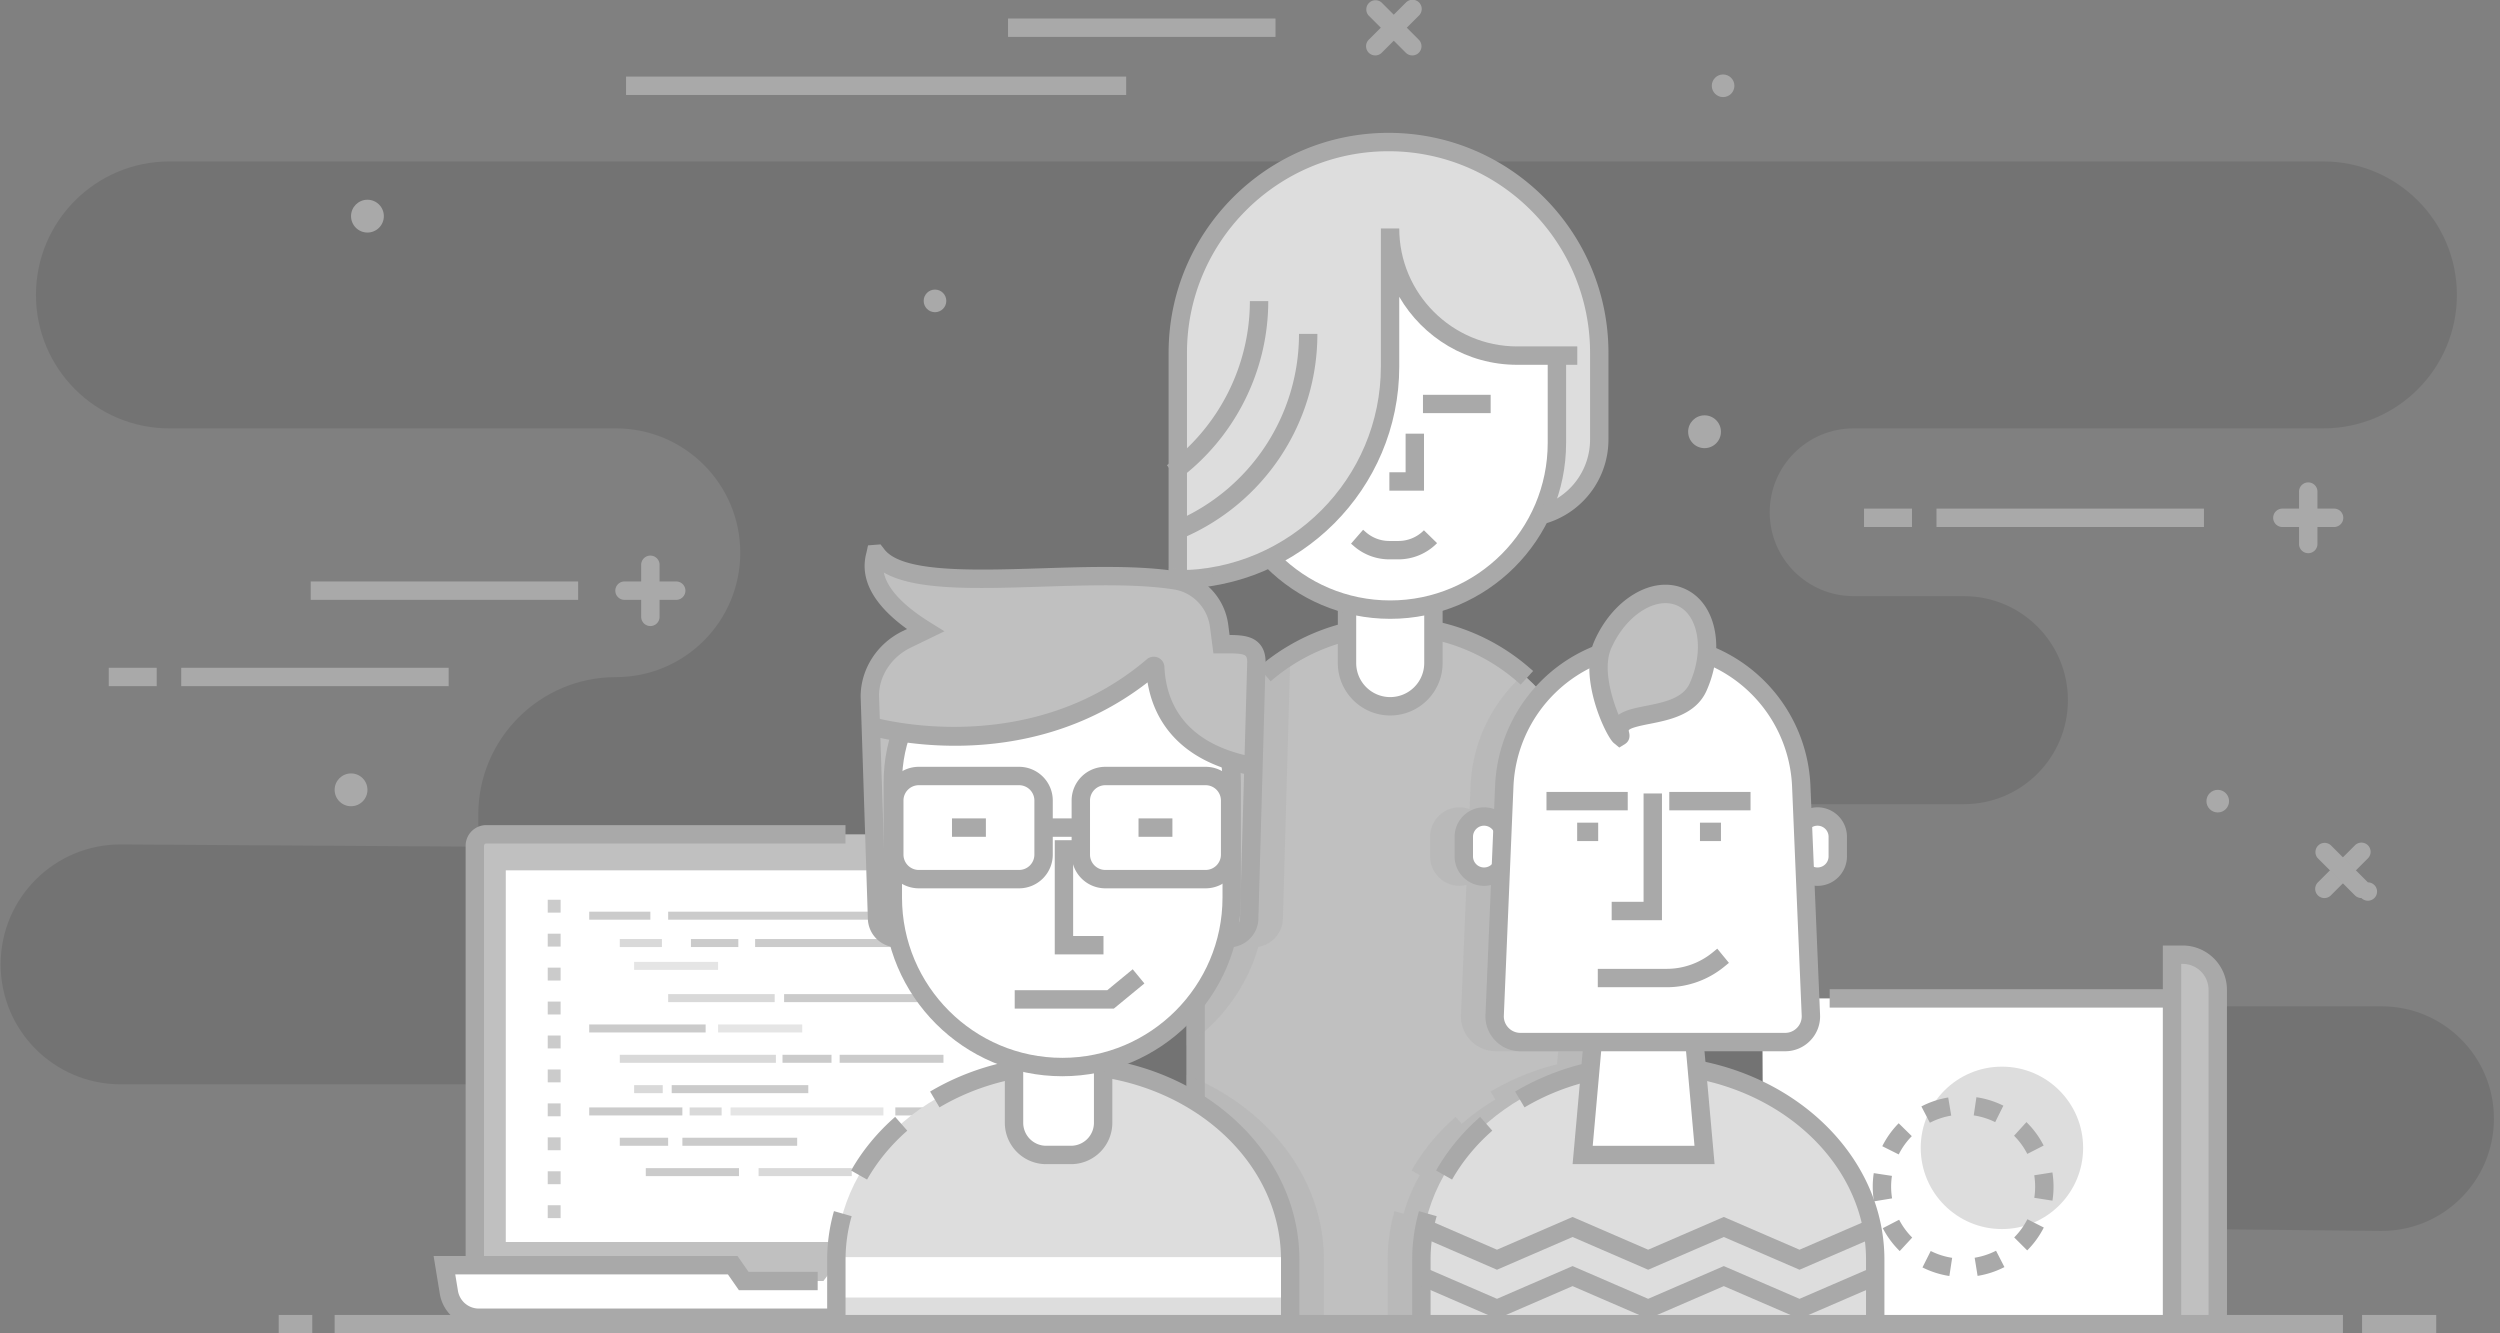 <svg xmlns="http://www.w3.org/2000/svg" width="375" height="200" viewBox="0 0 375 200">
    <rect x="0" y="0" width="375" height="200" fill="#808080" stroke="none"/>
    <g fill="none" fill-rule="evenodd">
        <path fill="#000" d="M368.534 44.236c0 11.058-8.965 20.021-20.021 20.021h-70.477c-6.947 0-12.58 5.633-12.58 12.582 0 6.949 5.633 12.581 12.58 12.581h16.547c8.619 0 15.604 6.985 15.604 15.603 0 8.617-6.984 15.603-15.604 15.603h-40.127c-8.373 0-15.162 6.787-15.162 15.162 0 8.373 6.789 15.162 15.162 15.162h102.789c9.305 0 16.844 7.541 16.844 16.846 0 9.367-7.643 16.938-17.012 16.842l-78.35-.785c-8.559-.086-15.367 7.156-14.75 15.693l-155.636-.912c0-19.875-16.113-35.988-35.988-35.988H18.086c-9.936 0-17.991-8.055-17.991-17.991 0-9.979 8.124-18.054 18.104-17.99l53.542.335v-4.787c0-11.4 9.241-20.643 20.642-20.643 10.304 0 18.656-8.352 18.656-18.656 0-10.303-8.352-18.656-18.656-18.656H25.415c-11.056 0-20.021-8.963-20.021-20.02v-.001c0-11.056 8.964-20.02 20.021-20.02h323.098c11.056 0 20.021 8.963 20.021 20.019z" opacity=".1"/>
        <path fill="#C0C0C0" d="M164.968 193.848H73.065a1.842 1.842 0 0 1-1.839-1.838v-65.024c0-1.013.826-1.839 1.839-1.839h91.903c1.012 0 1.839.826 1.839 1.839v65.024a1.843 1.843 0 0 1-1.839 1.838z"/>
        <path fill="#A9A9A9" d="M165.096 195.229H72.935a3.094 3.094 0 0 1-3.089-3.09v-65.281a3.094 3.094 0 0 1 3.089-3.09h53.888v2.758H72.935a.336.336 0 0 0-.331.332v65.281c0 .18.151.33.331.33h92.161c.18 0 .332-.15.332-.33h2.759a3.095 3.095 0 0 1-3.091 3.09z"/>
        <path fill="#A9A9A9" d="M164.432 195.229H73.6a3.76 3.76 0 0 1-3.753-3.756h2.758c0 .541.456.996.995.996h90.832c.54 0 .996-.455.996-.996V180.12h2.759v11.354a3.76 3.76 0 0 1-3.755 3.755z"/>
        <path fill="#FFF" d="M75.868 130.552h85.779v55.751H75.868zM165.135 197.663H71.842a4.573 4.573 0 0 1-4.513-3.832l-.664-4.053h43.241l1.654 2.375h11.948l1.787-2.375h45.553l-.578 3.525a5.203 5.203 0 0 1-5.135 4.36z"/>
        <path fill="#A9A9A9" d="M165.135 199.042H71.842a5.932 5.932 0 0 1-5.874-4.986l-.927-5.656h45.584l1.654 2.373h10.372v2.76h-11.812l-1.654-2.375H68.288l.402 2.451a3.182 3.182 0 0 0 3.151 2.676h93.293a3.808 3.808 0 0 0 3.773-3.203l.578-3.527 2.723.447-.579 3.525a6.554 6.554 0 0 1-6.494 5.515z"/>
        <g opacity=".6">
            <path fill="#A9A9A9" d="M88.38 136.752h9.176v1.201H88.38z"/>
            <path fill="#C0C0C0" d="M92.968 140.856h6.319v1.201h-6.319z"/>
            <path fill="#A9A9A9" d="M113.266 140.856h44.078v1.201h-44.078zM103.639 140.856h7.109v1.201h-7.109z"/>
            <path fill="#D3D3D3" d="M95.12 144.28h12.593v1.202H95.12z"/>
            <path fill="#C0C0C0" d="M100.221 149.118h15.98v1.201h-15.98z"/>
            <path fill="#A9A9A9" d="M88.38 153.668h17.465v1.201H88.38z"/>
            <path fill="#D3D3D3" d="M107.713 153.668h12.617v1.201h-12.617z"/>
            <path fill="#C0C0C0" d="M92.968 158.219h23.418v1.201H92.968z"/>
            <path fill="#A9A9A9" d="M125.948 158.219h15.571v1.201h-15.571zM117.376 158.219h7.348v1.201h-7.348zM100.753 162.772h20.491v1.201h-20.491z"/>
            <path fill="#C0C0C0" d="M95.12 162.772h4.29v1.201h-4.29z"/>
            <path fill="#A9A9A9" d="M88.38 166.114h13.978v1.201H88.38z"/>
            <path fill="#C0C0C0" d="M103.443 166.114h4.803v1.201h-4.803z"/>
            <path fill="#D3D3D3" d="M109.584 166.114h22.932v1.201h-22.932z"/>
            <path fill="#A9A9A9" d="M134.297 166.114h20.707v1.201h-20.707zM92.968 170.665h7.253v1.201h-7.253zM102.358 170.665h17.217v1.201h-17.217zM96.87 175.215h13.978v1.201H96.87z"/>
            <path fill="#C0C0C0" d="M113.786 175.215h13.977v1.201h-13.977z"/>
            <path fill="#A9A9A9" d="M129.934 175.215h13.164v1.201h-13.164zM152.098 149.118h3.951v1.201h-3.951zM117.613 149.118h32.733v1.201h-32.733zM100.221 136.752h37.204v1.201h-37.204zM82.158 134.962h1.934v1.933h-1.934zM82.158 140.054h1.934v1.933h-1.934zM82.158 145.145h1.934v1.934h-1.934zM82.158 150.237h1.934v1.934h-1.934zM82.158 155.329h1.934v1.934h-1.934zM82.158 160.42h1.934v1.932h-1.934zM82.158 165.512h1.934v1.932h-1.934zM82.158 170.602h1.934v1.934h-1.934zM82.158 175.694h1.934v1.934h-1.934zM82.158 180.786h1.934v1.934h-1.934z"/>
        </g>
        <path fill="#FFF" d="M332.663 198.571l-.242-42.934c0-3.247-2.957-5.878-6.605-5.878h-61.477l.24 48.86 68.084-.048z"/>
        <path fill="#A9A9A9" d="M331.282 196.586l-.24-40.213a5.235 5.235 0 0 0-5.227-5.235H274.45v-2.759h51.365c4.402 0 7.984 3.583 7.984 7.986l.242 40.203-2.759.018z"/>
        <path fill="#C0C0C0" d="M325.804 198.62h6.859v-50.669c0-2.62-2.357-4.746-5.264-4.746h-1.596v55.415h.001z"/>
        <path fill="#A9A9A9" d="M334.042 198.62h-2.76v-50.15a3.887 3.887 0 0 0-3.883-3.885h-.217v54.035h-2.758v-56.794h2.975a6.65 6.65 0 0 1 6.643 6.644v50.15z"/>
        <circle cx="12.288" cy="13.178" r="12.181" fill="#DDDDDD" transform="translate(288 159)"/>
        <path fill="#A9A9A9" fill-rule="nonzero" d="M292.407 191.401a13.572 13.572 0 0 1-4.037-1.287l1.24-2.465c1.012.508 2.094.854 3.213 1.025l-.416 2.727zm4.231-.018l-.438-2.723a10.803 10.803 0 0 0 3.205-1.051l1.26 2.453a13.447 13.447 0 0 1-4.027 1.321zm-11.682-3.722l-.131-.135a13.318 13.318 0 0 1-2.404-3.299l2.449-1.268c.51.984 1.17 1.885 1.961 2.676l-1.875 2.026zm19.127-.1l-1.953-1.947a10.775 10.775 0 0 0 1.979-2.73l2.461 1.246a13.537 13.537 0 0 1-2.487 3.431zm-22.992-7.357a13.718 13.718 0 0 1-.028-4.236l2.727.414a10.832 10.832 0 0 0 .024 3.375l-2.723.447zm26.777-.108l-2.725-.424a10.922 10.922 0 0 0-.006-3.379l2.725-.43a13.695 13.695 0 0 1 .006 4.233zm-23.06-6.931l-2.467-1.234a13.521 13.521 0 0 1 2.463-3.443l1.969 1.934a10.736 10.736 0 0 0-1.965 2.743zm19.287-.079a10.83 10.83 0 0 0-1.986-2.727l1.857-2.043.092.092a13.514 13.514 0 0 1 2.492 3.424l-2.455 1.254zm-14.612-4.673l-1.275-2.447a13.6 13.6 0 0 1 4.023-1.344l.453 2.721a10.73 10.73 0 0 0-3.201 1.07zm9.795-.092a10.807 10.807 0 0 0-3.219-1.01l.402-2.727c1.41.207 2.771.635 4.045 1.266l-1.228 2.471z"/>
        <path fill="#DDDDDD" d="M239.89 65.916V52.918c0-17.386-14.225-31.611-31.61-31.611-17.386 0-31.61 14.225-31.61 31.611v24.753h51.465c6.491 0 11.755-5.263 11.755-11.755z"/>
        <path fill="#C0C0C0" d="M238.796 198.62v-74.966c0-16.351-13.379-29.73-29.73-29.73-16.35 0-29.73 13.379-29.73 29.73v74.966h59.46z"/>
        <path fill="#A9A9A9" d="M228.101 102.691c-5.238-4.764-12-7.389-19.035-7.389a28.3 28.3 0 0 0-18.467 6.887l-1.803-2.088c5.652-4.873 12.851-7.557 20.27-7.557 7.722 0 15.142 2.878 20.892 8.107l-1.857 2.04zM184.055 110.349l-2.431-1.304a31.273 31.273 0 0 1 3.216-4.852l2.147 1.729a28.777 28.777 0 0 0-2.932 4.427zM180.717 198.62h-2.758v-74.966c0-2.399.278-4.794.825-7.114l2.684.633a28.298 28.298 0 0 0-.751 6.481v74.966z"/>
        <path fill="#FFF" d="M208.532 105.943a6.48 6.48 0 0 1-6.48-6.481v-13.69a6.48 6.48 0 0 1 12.96 0v13.69a6.48 6.48 0 0 1-6.48 6.481z"/>
        <path fill="#A9A9A9" fill-rule="nonzero" d="M208.532 107.322c-4.333 0-7.859-3.526-7.859-7.86v-13.69c0-4.334 3.526-7.86 7.859-7.86 4.334 0 7.859 3.526 7.859 7.86v13.69c.001 4.334-3.525 7.86-7.859 7.86zm0-26.652a5.108 5.108 0 0 0-5.102 5.102v13.69a5.107 5.107 0 0 0 5.102 5.102 5.107 5.107 0 0 0 5.102-5.102v-13.69a5.107 5.107 0 0 0-5.102-5.102z"/>
        <path fill="#FFF" d="M233.536 39.037V66.44c0 13.752-11.252 25.004-25.004 25.004-13.753 0-25.003-11.252-25.003-25.004V39.037h50.007z"/>
        <path fill="#A9A9A9" d="M208.532 92.824c-14.547 0-26.383-11.836-26.383-26.384V51.317h2.759V66.44c0 13.027 10.599 23.625 23.624 23.625 13.025 0 23.625-10.599 23.625-23.625V46.405h2.758V66.44c0 14.548-11.836 26.384-26.383 26.384z"/>
        <path fill="#DDDDDD" d="M236.591 53.5h-9.008c-8.363.254-19.073-9.007-19.073-14.611v16.265c0 17.599-14.242 31.878-31.841 31.926l1.356-34.21 4.813-15.696 52.055-1.233 1.697 7.537V53.5h.001z"/>
        <path fill="#A9A9A9" d="M176.673 88.301l-.007-2.758c16.799-.045 30.464-13.748 30.464-30.546V34.269h2.758c0 9.756 7.937 17.694 17.695 17.694h9.008v2.758h-9.008c-7.545 0-14.15-4.106-17.695-10.203v10.479c0 18.315-14.901 33.255-33.215 33.304z"/>
        <path fill="#A9A9A9" d="M178.048 88.598h-2.758v-35.68c0-18.191 14.799-32.99 32.989-32.99 18.19 0 32.989 14.799 32.989 32.99v12.998a13.115 13.115 0 0 1-9.926 12.74l-.672-2.676a10.36 10.36 0 0 0 7.84-10.064V52.918c0-16.67-13.562-30.232-30.231-30.232-16.67 0-30.231 13.562-30.231 30.232v35.68z"/>
        <path fill="#A9A9A9" d="M213.444 59.216h10.154v2.758h-10.154zM213.601 73.602h-5.196v-2.758h2.436v-5.789h2.76zM209.775 83.904h-1.382a8.103 8.103 0 0 1-5.303-1.979l-.435-.378 1.81-2.081.434.376c.97.84 2.21 1.304 3.494 1.304h1.382a5.358 5.358 0 0 0 3.812-1.604l1.973 1.929a8.143 8.143 0 0 1-5.785 2.433zM177.424 80.706l-1.089-2.536a30.529 30.529 0 0 0 18.515-28.086h2.758a33.288 33.288 0 0 1-20.184 30.622zM176.675 72l-1.638-2.222c7.793-5.741 12.444-14.94 12.444-24.607h2.758c0 10.54-5.071 20.569-13.564 26.829z"/>
        <g fill="#A9A9A9">
            <path d="M350.165 79.05h-7.859a1.38 1.38 0 0 1 0-2.758h7.859a1.38 1.38 0 0 1 0 2.758z"/>
            <path d="M346.235 82.98a1.38 1.38 0 0 1-1.379-1.379v-7.86a1.38 1.38 0 0 1 2.76 0v7.86a1.38 1.38 0 0 1-1.381 1.379z"/>
        </g>
        <g fill="#A9A9A9">
            <path d="M101.485 89.978h-7.86a1.38 1.38 0 0 1 0-2.758h7.86a1.38 1.38 0 0 1 0 2.758z"/>
            <path d="M97.556 93.907a1.38 1.38 0 0 1-1.379-1.379v-7.86a1.38 1.38 0 0 1 2.758 0v7.86a1.378 1.378 0 0 1-1.379 1.379z"/>
        </g>
        <g fill="#A9A9A9">
            <path d="M206.288 8.314a1.38 1.38 0 0 1-.976-2.354L210.87.402a1.38 1.38 0 1 1 1.951 1.95l-5.559 5.558c-.268.27-.62.404-.974.404z"/>
            <path d="M211.845 8.314a1.37 1.37 0 0 1-.975-.404l-5.558-5.558a1.38 1.38 0 0 1 1.95-1.95l5.559 5.558a1.382 1.382 0 0 1 0 1.95c-.269.27-.622.404-.976.404z"/>
        </g>
        <g fill="#A9A9A9">
            <path d="M348.657 134.709a1.378 1.378 0 0 1-.975-2.353l5.557-5.559a1.38 1.38 0 0 1 1.951 0 1.383 1.383 0 0 1 0 1.951l-5.559 5.558a1.37 1.37 0 0 1-.974.403z"/>
            <path d="M354.214 134.709c-.354 0-.705-.135-.975-.403l-5.557-5.558a1.38 1.38 0 0 1 1.949-1.951l5.559 5.559a1.376 1.376 0 1 1-.976 2.353z"/>
        </g>
        <g fill="#A9A9A9">
            <path d="M290.474 76.292h40.117v2.758h-40.117z"/>
        </g>
        <g fill="#A9A9A9">
            <path d="M151.207 2.777h40.117v2.758h-40.117z"/>
        </g>
        <g fill="#A9A9A9">
            <path d="M93.909 11.488h75.017v2.758H93.909z"/>
        </g>
        <g fill="#A9A9A9">
            <path d="M279.603 76.292h7.193v2.758h-7.193z"/>
        </g>
        <g fill="#A9A9A9">
            <path d="M27.184 100.167H67.3v2.758H27.184z"/>
        </g>
        <g fill="#A9A9A9">
            <path d="M46.606 87.219h40.117v2.758H46.606z"/>
        </g>
        <g fill="#A9A9A9">
            <path d="M16.312 100.167h7.194v2.758h-7.194z"/>
        </g>
        <g fill="#A9A9A9" transform="translate(253 62)">
            <circle cx="2.681" cy="2.762" r="2.461"/>
        </g>
        <g fill="#A9A9A9" transform="translate(52 29)">
            <circle cx="3.117" cy="3.422" r="2.461"/>
        </g>
        <g fill="#A9A9A9" transform="translate(50 116)">
            <circle cx="2.657" cy="2.475" r="2.461"/>
        </g>
        <g fill="#A9A9A9" transform="translate(138 43)">
            <circle cx="2.248" cy="2.134" r="1.697"/>
        </g>
        <g fill="#A9A9A9" transform="translate(256 11)">
            <circle cx="2.464" cy="1.867" r="1.697"/>
        </g>
        <g fill="#A9A9A9" transform="translate(330 118)">
            <circle cx="2.663" cy="2.172" r="1.697"/>
        </g>
        <g fill="#A9A9A9" opacity=".3">
            <path d="M178.048 88.598v-.371a33.46 33.46 0 0 0 6.149-.847 9.048 9.048 0 0 0-3.969-1.681c-1.545-.245-3.207-.402-4.938-.505v3.403h2.758v.001zM189.713 101.163a30.187 30.187 0 0 0-3.787 3.905l-1.086-.875a31.273 31.273 0 0 0-3.216 4.852l1.223.656a29.51 29.51 0 0 0-2.692 7.162l-1.37-.324a31.05 31.05 0 0 0-.825 7.114v33.173c5.147-3.477 9.034-8.682 10.794-14.795 2.086-.348 3.685-2.15 3.685-4.301l1.081-38.411c0-.872-.185-1.605-.531-2.207-1.462.887-2.881 1.858-4.191 2.988l.915 1.063zM198.586 198.62v-9.662c0-12.303-8.469-22.902-20.627-27.748v37.41h20.627z"/>
        </g>
        <g>
            <path fill="#DDDDDD" d="M193.529 198.62v-9.662c0-16.062-15.317-29.205-34.038-29.205-18.721 0-34.038 13.143-34.038 29.205v9.662h68.076z"/>
            <path fill="#FFF" d="M125.969 188.567h67.561v6.062h-67.561z"/>
            <path fill="#A9A9A9" d="M126.832 198.62h-2.758v-9.662c0-2.459.343-4.912 1.02-7.289l2.654.758a23.789 23.789 0 0 0-.916 6.531v9.662zM130.061 176.938l-2.398-1.361c1.688-2.973 3.911-5.682 6.611-8.047l1.817 2.072c-2.466 2.164-4.494 4.633-6.03 7.336zM194.908 198.62h-2.758v-9.662c0-15.344-14.651-27.824-32.659-27.824-6.664 0-13.084 1.719-18.568 4.973l-1.407-2.373c5.909-3.506 12.817-5.359 19.976-5.359 19.528 0 35.417 13.721 35.417 30.584v9.661h-.001z"/>
            <path fill="#C0C0C0" d="M135.601 140.727h-.88a3.166 3.166 0 0 1-3.166-3.166l-1.081-33.187c0-3.6 1.636-4.458 4.446-6.709l3.896-3.122c-10.112-6.296-7.447-11.57-7.447-11.57 4.662 6.994 30.056 1.795 44.821 4.066a7.943 7.943 0 0 1 6.677 6.828l.357 2.763c2.893 0 5.238-.204 5.238 2.689l-1.081 38.241a3.166 3.166 0 0 1-3.166 3.166h-48.614v.001z"/>
            <path fill="#A9A9A9" fill-rule="nonzero" d="M184.348 142.106h-49.76a4.417 4.417 0 0 1-4.412-4.413l-1.081-33.272c.041-4.158 2.524-7.924 6.326-9.765l.629-.304c-5.102-3.688-7.147-7.538-6.082-11.462l.236-1.085 1.875-.146.469.598c2.518 3.659 13.33 3.317 23.781 2.986 7.093-.225 14.432-.455 20.222.459 3.995.631 7.154 3.917 7.684 7.99l.201 1.559c1.717.006 3.299.124 4.369 1.19.688.684 1.036 1.653 1.036 2.88l-1.081 38.411c0 2.393-1.979 4.374-4.412 4.374zm-51.777-56.228c.516 2.416 2.85 4.927 6.973 7.494l2.123 1.322-5.043 2.443c-2.867 1.389-4.74 4.193-4.771 7.144l1.08 33.367c0 .957.742 1.7 1.654 1.7h49.76c.912 0 1.654-.743 1.654-1.655l1.081-38.412c0-.282-.04-.703-.225-.887-.397-.398-1.813-.39-3.093-.386l-1.754.002-.514-3.965c-.372-2.868-2.584-5.179-5.378-5.621-5.531-.875-12.735-.646-19.705-.427-10.145.324-19.151.607-23.842-2.119z"/>
            <path fill="#FFF" d="M160.649 173.245h-3.725a4.82 4.82 0 0 1-4.821-4.822v-17.842a4.821 4.821 0 0 1 4.821-4.822h3.725a4.821 4.821 0 0 1 4.821 4.822v17.842a4.82 4.82 0 0 1-4.821 4.822z"/>
            <path fill="#A9A9A9" fill-rule="nonzero" d="M160.649 174.624h-3.725a6.207 6.207 0 0 1-6.2-6.201v-17.842a6.207 6.207 0 0 1 6.2-6.201h3.725c3.419 0 6.2 2.781 6.2 6.201v17.842a6.207 6.207 0 0 1-6.2 6.201zm-3.724-27.487a3.447 3.447 0 0 0-3.442 3.443v17.842a3.447 3.447 0 0 0 3.442 3.443h3.725a3.447 3.447 0 0 0 3.442-3.443V150.58a3.447 3.447 0 0 0-3.442-3.443h-3.725z"/>
            <path fill="#FFF" d="M159.339 160.057c-13.98 0-25.417-11.438-25.417-25.416v-17.229c0-13.979 11.437-22.869 25.417-22.869 13.979 0 25.416 8.889 25.416 22.869v17.229c0 13.979-11.437 25.416-25.416 25.416z"/>
            <path fill="#A9A9A9" fill-rule="nonzero" d="M159.339 161.436c-14.775 0-26.796-12.02-26.796-26.795v-17.229c0-14.05 11.27-24.248 26.796-24.248 15.525 0 26.796 10.198 26.796 24.248v17.229c0 14.776-12.021 26.795-26.796 26.795zm0-65.514c-13.928 0-24.038 9.038-24.038 21.489v17.229c0 13.254 10.783 24.037 24.038 24.037 13.254 0 24.037-10.783 24.037-24.037v-17.229c0-12.451-10.109-21.489-24.037-21.489z"/>
            <path fill="#C0C0C0" d="M186.174 100.429l-6.583-2.781c.605-.662-.309-1.601 0-2.479 2.2-6.245-10.008-3.652-10.008-3.652s-14.075-5.808-30.143 6.259l-8.023 11.853s23.322 6.623 41.856-9.848c.195 5.023 1.453 12.366 12.9 14.769v-14.121h.001z"/>
            <path fill="#A9A9A9" d="M186.916 116.139c-10.812-2.27-13.973-8.898-14.781-13.784-18.731 14.528-40.94 8.164-41.907 7.878l.785-2.645c.229.068 23.111 6.592 41.006-8.694a1.602 1.602 0 0 1 1.683-.256c.563.243.932.777.96 1.393.223 4.938 2.629 11.268 12.822 13.409l-.568 2.699z"/>
            <path fill="#A9A9A9" fill-rule="nonzero" d="M152.859 133.25H137.82a5.063 5.063 0 0 1-5.057-5.057v-8.115a5.062 5.062 0 0 1 5.057-5.057h15.039a5.062 5.062 0 0 1 5.057 5.057v8.115a5.062 5.062 0 0 1-5.057 5.057zm-15.039-15.47a2.301 2.301 0 0 0-2.299 2.299v8.115a2.301 2.301 0 0 0 2.299 2.299h15.039a2.301 2.301 0 0 0 2.299-2.299v-8.115a2.301 2.301 0 0 0-2.299-2.299H137.82zM180.841 133.25H165.8a5.063 5.063 0 0 1-5.057-5.057v-8.115a5.062 5.062 0 0 1 5.057-5.057h15.041a5.062 5.062 0 0 1 5.057 5.057v8.115a5.063 5.063 0 0 1-5.057 5.057zM165.8 117.78a2.301 2.301 0 0 0-2.299 2.299v8.115a2.301 2.301 0 0 0 2.299 2.299h15.041a2.301 2.301 0 0 0 2.299-2.299v-8.115a2.301 2.301 0 0 0-2.299-2.299H165.8z"/>
            <path fill="#A9A9A9" d="M156.537 122.758h4.956v2.758h-4.956zM142.798 122.758h5.084v2.758h-5.084zM170.779 122.758h5.082v2.758h-5.082zM165.524 143.164h-7.311v-17.138h2.758v14.379h4.553zM167.082 151.286h-14.876v-2.758h13.888l3.812-3.139 1.753 2.13z"/>
        </g>
        <g fill="#A9A9A9" opacity=".3">
            <path d="M229.005 101.696l.953-1.045c-.131-.117-.266-.223-.396-.337a23.59 23.59 0 0 0-8.98 17.649l-.143 3.414a4.397 4.397 0 0 0-1.508-.281 4.423 4.423 0 0 0-4.416 4.419v2.946a4.423 4.423 0 0 0 4.416 4.418c.355 0 .699-.055 1.029-.134l-.816 19.475a5.194 5.194 0 0 0 1.453 3.851 5.194 5.194 0 0 0 3.787 1.617h9.344l-.174 1.947c-3.52.9-6.879 2.27-9.963 4.098l.711 1.197a33.898 33.898 0 0 0-5.035 3.646l-.918-1.047c-2.703 2.369-4.926 5.078-6.611 8.047l1.232.699a26.42 26.42 0 0 0-2.435 5.783l-1.365-.391a26.648 26.648 0 0 0-1.019 7.289v9.662H238.796v-74.966c0-8.685-3.799-16.507-9.791-21.956z"/>
        </g>
        <g>
            <path fill="#FFF" d="M275.665 128.461a3.037 3.037 0 1 1-6.076 0v-2.947a3.038 3.038 0 1 1 6.076 0v2.947z"/>
            <path fill="#A9A9A9" fill-rule="nonzero" d="M272.628 132.879a4.423 4.423 0 0 1-4.418-4.418v-2.946a4.423 4.423 0 0 1 4.418-4.419 4.423 4.423 0 0 1 4.416 4.419v2.946a4.423 4.423 0 0 1-4.416 4.418zm0-9.025c-.914 0-1.66.745-1.66 1.661v2.946c0 .916.746 1.66 1.66 1.66a1.66 1.66 0 0 0 1.658-1.66v-2.946c0-.916-.744-1.661-1.658-1.661z"/>
            <path fill="#FFF" d="M225.647 128.461a3.038 3.038 0 1 1-6.076 0v-2.947a3.038 3.038 0 0 1 6.076 0v2.947z"/>
            <path fill="#A9A9A9" fill-rule="nonzero" d="M222.608 132.879a4.424 4.424 0 0 1-4.418-4.418v-2.946a4.425 4.425 0 0 1 4.418-4.419 4.423 4.423 0 0 1 4.418 4.419v2.946a4.423 4.423 0 0 1-4.418 4.418zm0-9.025c-.914 0-1.658.745-1.658 1.661v2.946c0 .916.744 1.66 1.658 1.66.914 0 1.66-.744 1.66-1.66v-2.946a1.663 1.663 0 0 0-1.66-1.661z"/>
            <path fill="#DDDDDD" d="M281.282 198.62v-9.662c0-16.062-15.316-29.205-34.037-29.205-18.723 0-34.039 13.143-34.039 29.205v9.662h68.076z"/>
            <path fill="#A9A9A9" d="M214.585 198.62h-2.757v-9.662c0-2.459.344-4.912 1.019-7.289l2.654.758a23.827 23.827 0 0 0-.916 6.531v9.662zM217.813 176.938l-2.398-1.361c1.684-2.969 3.908-5.678 6.611-8.047l1.818 2.072c-2.468 2.166-4.497 4.635-6.031 7.336zM282.661 198.62h-2.758v-9.662c0-15.344-14.65-27.824-32.658-27.824-6.664 0-13.084 1.719-18.568 4.973l-1.408-2.373c5.91-3.506 12.818-5.359 19.977-5.359 19.527 0 35.416 13.721 35.416 30.584v9.661h-.001z"/>
            <path fill="#FFF" d="M255.681 173.245h-18.282l2.457-27.486v-.001h13.368z"/>
            <path fill="#A9A9A9" fill-rule="nonzero" d="M257.188 174.624h-21.297l2.705-30.244h15.889l2.703 30.244zm-18.279-2.758h15.264l-2.209-24.729h-10.846l-2.209 24.729z"/>
            <path fill="#FFF" d="M267.769 156.309h-39.707a3.867 3.867 0 0 1-3.863-4.03l1.438-34.259c.48-11.956 10.314-21.401 22.279-21.401 11.967 0 21.797 9.445 22.277 21.401l1.439 34.259a3.868 3.868 0 0 1-3.863 4.03z"/>
            <path fill="#A9A9A9" fill-rule="nonzero" d="M267.769 157.688h-39.707a5.194 5.194 0 0 1-3.787-1.617 5.185 5.185 0 0 1-1.453-3.851l1.438-34.257a23.61 23.61 0 0 1 23.656-22.724 23.609 23.609 0 0 1 23.654 22.726l1.439 34.255a5.2 5.2 0 0 1-1.453 3.853 5.206 5.206 0 0 1-3.787 1.615zm-19.854-59.69a20.858 20.858 0 0 0-20.9 20.079l-1.439 34.26a2.462 2.462 0 0 0 .689 1.826 2.468 2.468 0 0 0 1.797.767h39.707c.684 0 1.32-.272 1.795-.767a2.456 2.456 0 0 0 .691-1.826l-1.439-34.258a20.863 20.863 0 0 0-20.901-20.081z"/>
            <path fill="#A9A9A9" d="M231.972 118.793h12.188v2.758h-12.188zM236.575 123.398h3.152v2.759h-3.152zM254.995 123.398h3.15v2.759h-3.15zM250.392 118.793h12.188v2.758h-12.188zM249.294 138.027h-7.543v-2.759h4.785v-16.249h2.758zM250.019 148.084h-10.35v-2.758h10.35c2.5 0 4.941-.873 6.875-2.457l.695-.572 1.75 2.133-.697.571a13.626 13.626 0 0 1-8.623 3.083z"/>
            <path fill="#C0C0C0" d="M254.731 103.035c-2.52 5.685-12.809 2.944-11.717 7.125.527 2.018-5.113-7.778-2.596-13.463 2.52-5.687 7.766-8.876 11.715-7.125 3.954 1.75 5.116 7.778 2.598 13.463z"/>
            <path fill="#A9A9A9" fill-rule="nonzero" d="M242.892 112.134l-.846-.701c-1.201-1.045-5.332-9.778-2.885-15.295 1.33-3.005 3.41-5.48 5.861-6.971 2.611-1.588 5.334-1.895 7.67-.856 2.336 1.034 3.941 3.256 4.52 6.255.543 2.816.109 6.023-1.223 9.027-1.6 3.616-5.613 4.408-8.541 4.988-1.09.215-2.908.575-3.133.961 0 0-.016.076.035.269.287 1.103-.318 1.617-.594 1.788l-.864.535zm6.927-21.664c-1.066 0-2.213.355-3.363 1.053-1.973 1.202-3.67 3.237-4.775 5.732-1.256 2.838-.01 7.27 1.111 9.963 1.002-.726 2.477-1.017 4.121-1.342 2.594-.514 5.533-1.095 6.555-3.399 1.107-2.495 1.473-5.119 1.037-7.388-.402-2.086-1.441-3.599-2.93-4.257a4.316 4.316 0 0 0-1.756-.362z"/>
            <path fill="#A9A9A9" d="M224.546 190.461l-11.887-5.15 1.096-2.529 10.791 4.674 11.338-4.913 11.338 4.913 11.347-4.913 11.358 4.913 10.808-4.676 1.096 2.533-11.904 5.148-11.358-4.912-11.347 4.912-11.338-4.912z"/>
            <path fill="#A9A9A9" d="M224.546 197.829l-11.887-5.149 1.096-2.531 10.791 4.674 11.338-4.91 11.338 4.91 11.347-4.91 11.358 4.912 10.808-4.676 1.096 2.531-11.904 5.149-11.358-4.911-11.347 4.911-11.338-4.911z"/>
        </g>
        <g fill="#A9A9A9">
            <path d="M41.806 197.241h5.037v2.758h-5.037zM354.31 197.241h11.123v2.758H354.31zM50.196 197.241h301.241v2.758H50.196z"/>
        </g>
    </g>
</svg>
